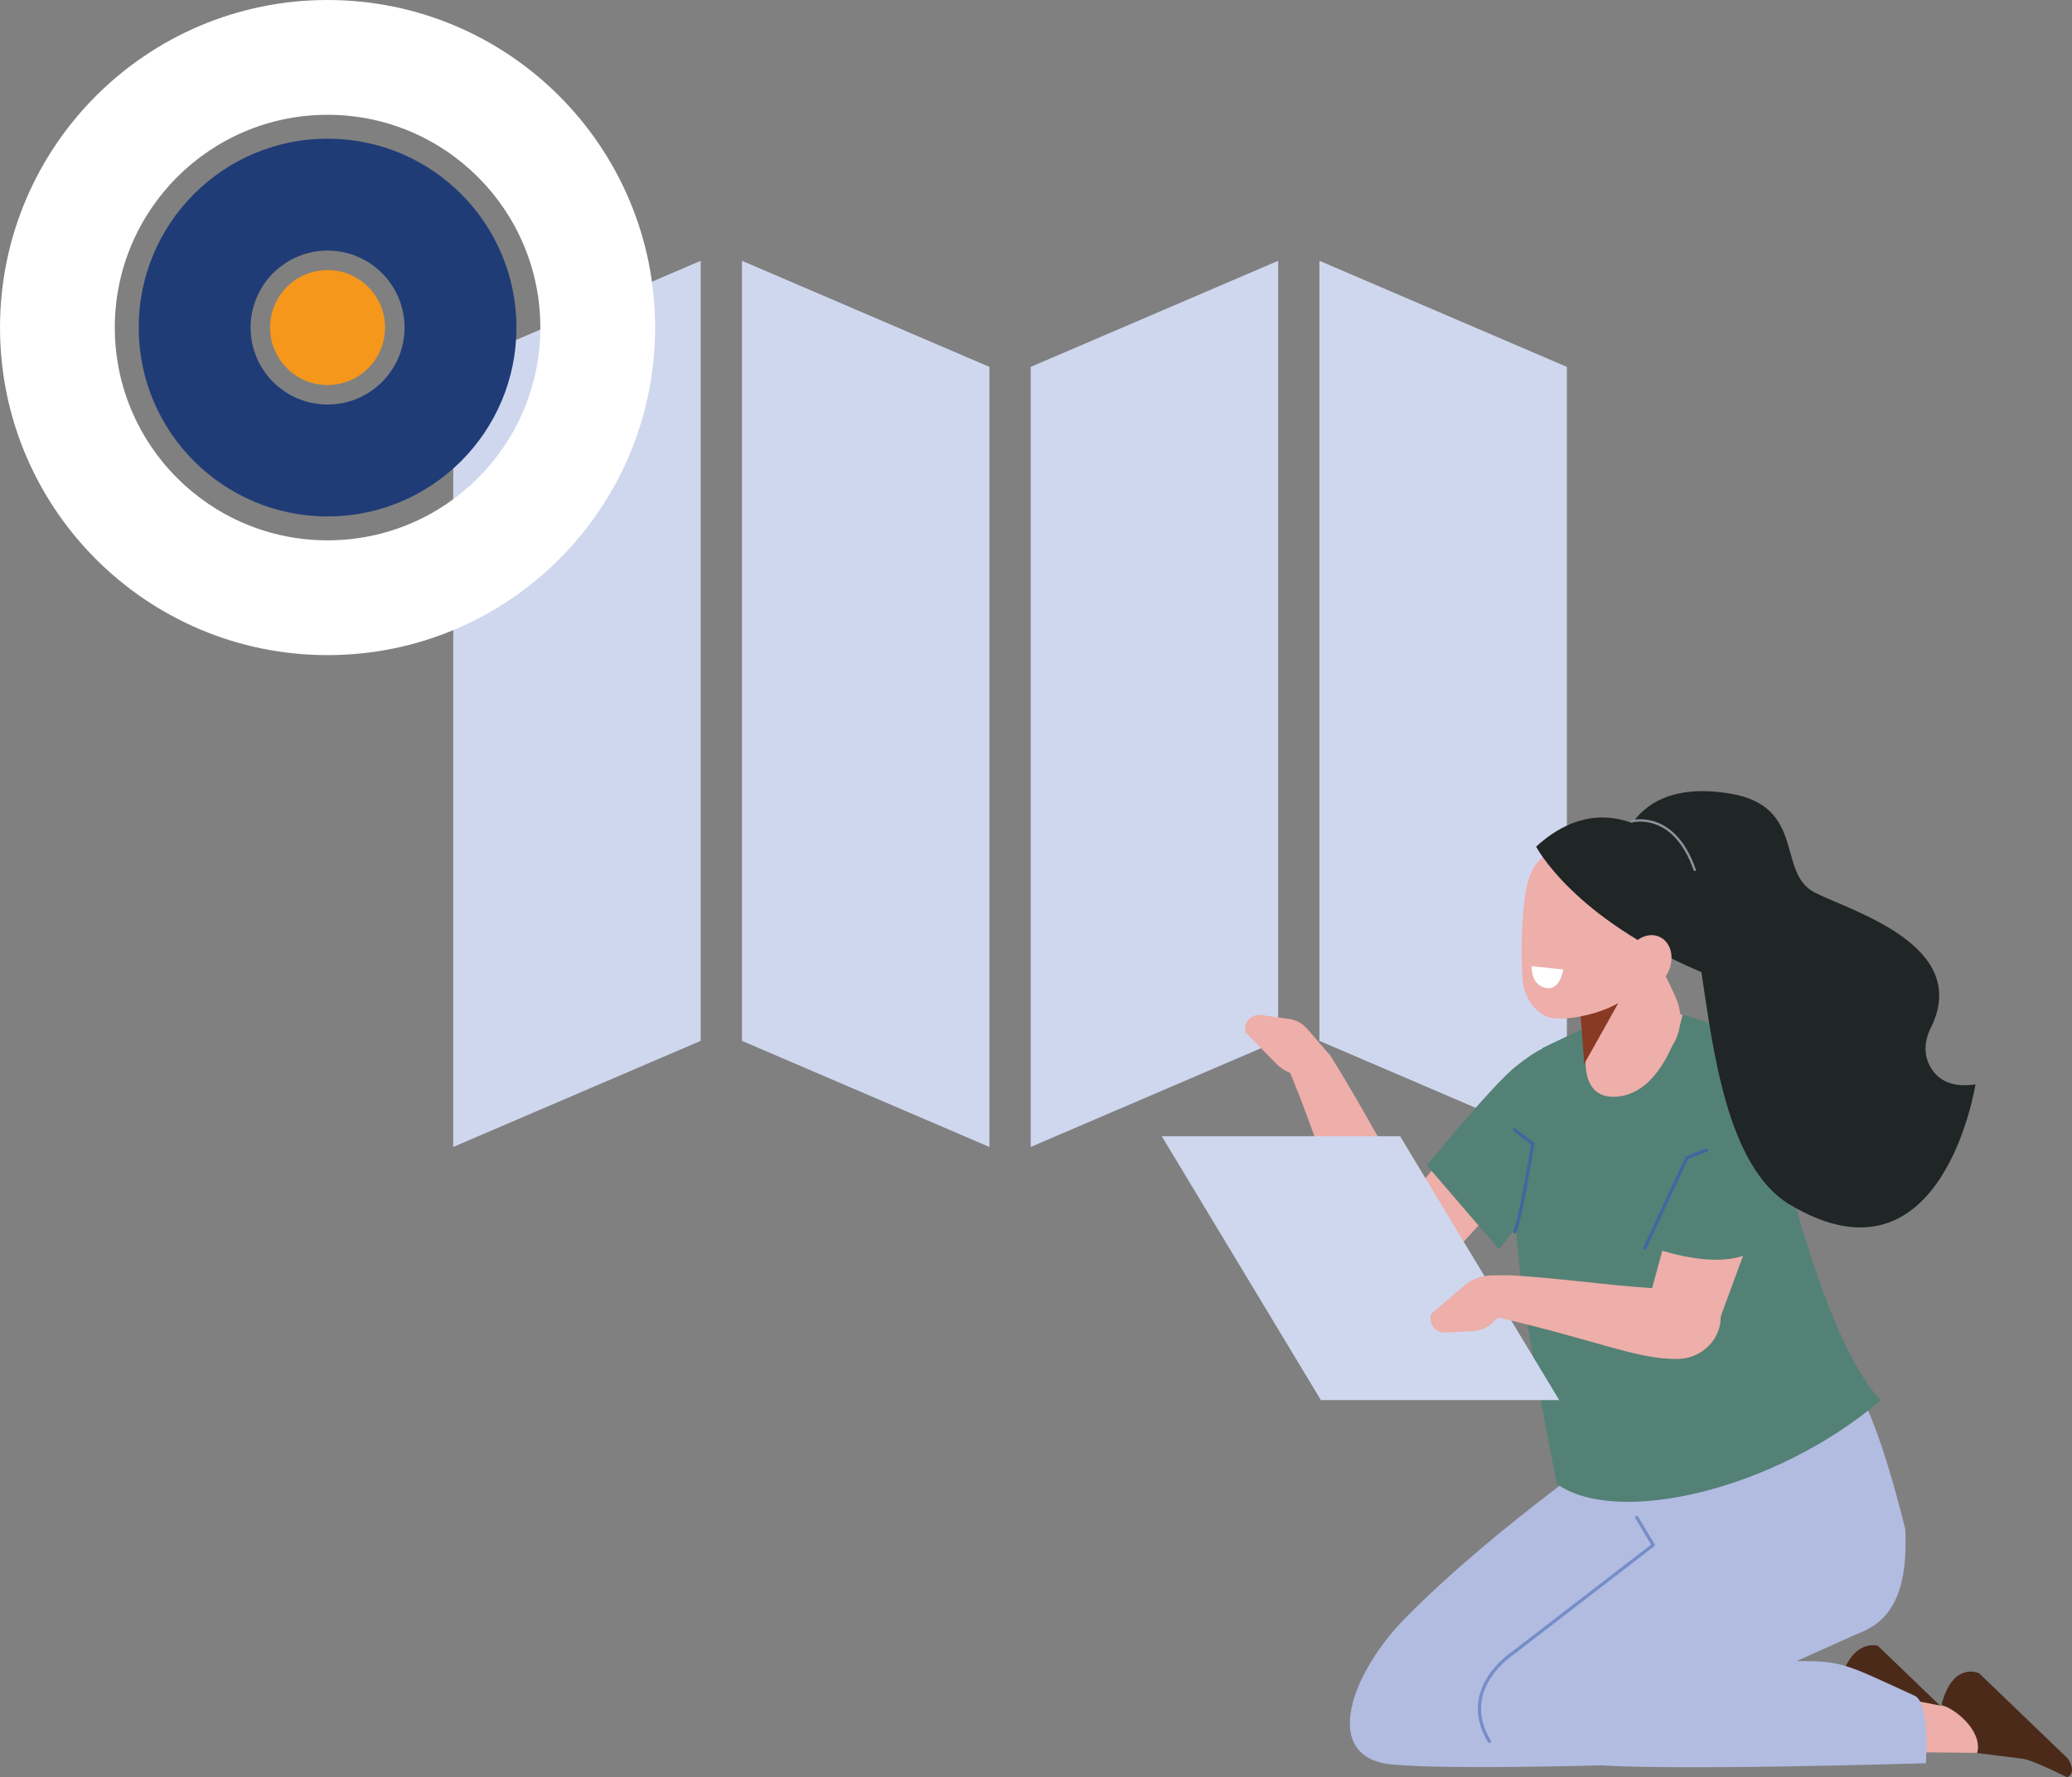 <?xml version="1.0" encoding="UTF-8"?><svg id="a" xmlns="http://www.w3.org/2000/svg" width="213.58mm" height="183.2mm" viewBox="0 0 605.43 519.32"><rect x="0" y="0" width="605.43" height="519.32" fill="#808080" stroke="none"/><path d="m301.17,107.2v227.93l72.31-31V76.2l-72.31,31Zm-96.43-31v227.93l-72.31,31V107.2s53.95-23.13,72.31-31m84.36,258.93V107.2l-72.31-31v227.93l72.31,31Zm96.43-258.93l72.31,31v227.93s-57.15-24.49-72.31-31V76.2h0Z" style="fill:#cfd7ee; stroke-width:0px;"/><path d="m548.04,504.16l12.73,1.59c2.74-.01,13.61,5.51,13.61,5.51,2.3-1.12,1.38-3.84.15-5.53l-25.85-24.86s-7.65-2.32-11.01,10.59c6.27,2.38,12,7.6,10.38,12.69" style="fill:#4b2a1a; stroke-width:0px;"/><polygon points="525.73 490.36 580.6 501.01 588.47 512.3 510.7 511.46 525.73 490.36" style="fill:#eeaea9; stroke-width:0px;"/><path d="m414.73,352.01c-11.11-17.01-15.15-26.12-25.92-43.46l-14-.18c16.44,38.05,15.16,52.38,29.03,63.21,18.25-3.87,15.09-14.52,10.89-19.57" style="fill:#eeaea9; stroke-width:0px;"/><path d="m450.42,306.57s-54.32,55.82-48.95,63.6l2.28,3.5c2.96,4.54,9.38,5.07,13.04,1.07l27.24-29.82,5.43-5.68.96-32.66h0Z" style="fill:#eeaea9; stroke-width:0px;"/><path d="m535.51,399.43l-69.5,12.74c-10.96,5.41.45,71.09.45,71.09l46.28-2.69c21.35-2.7,45.82,4.66,43.98-33.77-13.18-52.93-21.22-47.37-21.22-47.37" style="fill:#b2bce1; stroke-width:0px;"/><path d="m477.93,418.13s-39.1,26.23-66.95,54.28c-16.42,16.54-25.09,41.02-4.49,43.12s91.01-.61,91.01-.61l4.52-19.43-34.48-10.15,41.83-29.97-31.43-37.24h-.01Z" style="fill:#b2bce1; stroke-width:0px;"/><path d="m529.73,414.62s-33.44,29.74-61.29,57.78c-16.42,16.54-25.09,41.02-4.49,43.12s98.79-.32,98.79-.32c0,0,1.26-17.65-3.26-19.71-20.59-9.42-20.98-10.15-34.48-10.15l20.6-9.25-15.87-61.48h0Z" style="fill:#b2bce1; stroke-width:0px;"/><path d="m450.68,306.23l14.8-7.06,6.77-2.16,19.39-.46s.16.03.45.1c17.77,4.06,30.2,20.24,29.81,38.59l-.14,6.71c7.07,26.43,16.3,54.69,27.77,67.24-31.16,26.49-77.37,36.87-94.66,24.37-17.26-88.1-14.03-90.71-4.2-127.33" style="fill:#548176; stroke-width:0px;"/><path d="m464.93,299.21s-6.91,22.28,7.48,21.23,19.23-23.89,19.23-23.89l-11.06-3.22-15.66,5.88h.01Z" style="fill:#eeaea9; stroke-width:0px;"/><path d="m416.9,340.5l21.12,24.54,20.58-26.06-7.57-32.6s-1.36-.1-8.06,5.17c-6.71,5.27-26.06,28.95-26.06,28.95" style="fill:#548176; stroke-width:0px;"/><path d="m388.82,308.55l-6.91-8c-1.35-1.54-3.21-2.55-5.23-2.83l-8.2-1.14c-2.86-.4-5.23,2.2-4.59,5.04l9.05,9.22c2,2.03,4.86,3.32,8.01,3.61l5.25.47,2.63-6.38h-.01Z" style="fill:#eeaea9; stroke-width:0px;"/><path d="m577.68,512.22l12.73,1.59c2.74-.01,13.61,5.51,13.61,5.51,2.3-1.12,1.38-3.84.15-5.53l-25.85-24.86s-7.65-3.75-11.01,9.17c6.27,2.38,12,9.03,10.38,14.12" style="fill:#4b2a1a; stroke-width:0px;"/><path d="m478.25,443.37l4.81,8.07-41.09,31.64s-16.11,10.41-6.77,25.75" style="fill:none; stroke:#768ec8; stroke-linecap:round; stroke-linejoin:round; stroke-width:.95px;"/><path d="m442.59,359.94c1.35-1.88,5.31-25.68,5.31-25.68l-5.31-4.09" style="fill:none; stroke:#4067a0; stroke-linecap:round; stroke-miterlimit:10; stroke-width:.95px;"/><polygon points="409.11 331.99 455.6 409.1 385.96 409.1 339.46 331.99 409.11 331.99" style="fill:#cfd7ee; stroke-width:0px;"/><path d="m491.72,376.91c-20.2-.89-29.9-2.93-50.16-4.29l-8.34,11.32c32.3,7.11,44.9,13.46,57.32,13.12,6.82-.19,12.51-5.84,12.25-12.71-.26-6.9-6.37-7.78-11.07-7.44" style="fill:#eeaea9; stroke-width:0px;"/><path d="m443.43,379.47l-7.4,7.11c-1.48,1.42-3.42,2.26-5.45,2.36l-8.27.42c-2.88.15-5.02-2.65-4.14-5.42l9.8-8.4c2.16-1.85,5.12-2.89,8.28-2.9l5.27-.02,1.91,6.84h0Z" style="fill:#eeaea9; stroke-width:0px;"/><path d="m480.23,385.63l15.44-56.74c1.97-10.87,3.21.11,13.54,3.81,0,0,8.28,11.65,6.9,15.77l-13.59,36.92-22.28.23h-.01Z" style="fill:#eeaea9; stroke-width:0px;"/><path d="m493.91,312.34l-12.64,51.6s19.15,7.7,30.2,2.1c0,0,3.57-9.15,6.53-20.68,4.17-16.23-7.46-32.24-24.09-33.01" style="fill:#548176; stroke-width:0px;"/><polyline points="480.63 364.65 492.89 338.28 498.68 336.05" style="fill:none; stroke:#4067a0; stroke-linecap:round; stroke-miterlimit:10; stroke-width:.95px;"/><path d="m563.31,310.13c-1.21-3.12-.72-6.61.78-9.6,12.22-24.29-23.12-34.25-33.87-39.77-11.21-5.76-2.29-25.21-24.82-28.91-22.54-3.7-27.65,8.72-28.73,8.55-1.58-.25,5.98,20.41,5.98,20.41,0,0,11.22,1.72,14.5,23.26s7.26,56.87,25.89,67.95c44.61,26.53,54.18-35.18,54.18-35.18-8.71,1.33-12.38-2.75-13.91-6.7" style="fill:#202525; stroke-width:0px;"/><path d="m458.83,287.85s2.62,3.53,7.24,18.14c1.23,3.89,4.42,6.81,8.35,7.64,3.93.83,7.99-.56,10.61-3.64.86-1.01,1.7-1.99,2.49-2.92,3.6-4.22,4.48-10.18,2.26-15.31-5.7-13.14-13.11-22.99-13.11-22.99l-17.85,19.09h.01Z" style="fill:#eeaea9; stroke-width:0px;"/><polygon points="461.62 293.51 462.9 310.88 472.94 292.97 461.62 293.51" style="fill:#883a23; stroke-width:0px;"/><path d="m484.12,261.97c.65-5.38-3.1-10.29-8.39-10.96-5.64-.72-12.76-1.63-18.4-2.35-5.29-.68-9.29,3.31-10.76,8.52-1.73,6.15-2.36,19.29-1.68,28.89.38,5.41,3.89,10.8,9.18,11.47,5.64.72,23.22-2.6,26.1-12.66,2.19-7.66,2.98-15,3.94-22.92" style="fill:#eeaea9; stroke-width:0px;"/><path d="m503.93,283.52s-5.7-27.23-13.97-34.76c-11.12-10.12-25.79-15.36-41.11-1.39,0,0,10.68,20.82,48.32,36.69l6.77-.54h-.01Z" style="fill:#202525; stroke-width:0px;"/><path d="m487.4,284.09c-1.99,3.97-6.22,5.82-9.44,4.14-3.23-1.68-4.23-6.26-2.24-10.23s6.22-5.82,9.44-4.14c3.23,1.68,4.23,6.26,2.24,10.23" style="fill:#eeaea9; stroke-width:0px;"/><path d="m447.56,282.3l9.2.98s-.82,6.38-5.2,5.37c-4.37-1.01-4-6.35-4-6.35" style="fill:#fff; stroke-width:0px;"/><path d="m476.76,239.99s12.29-3.43,18.43,14.17" style="fill:none; stroke:#8b929b; stroke-linecap:round; stroke-linejoin:round; stroke-width:.7px;"/><path d="m95.71,157.88c-34.34,0-62.17-27.84-62.17-62.17s27.84-62.17,62.17-62.17,62.17,27.84,62.17,62.17-27.84,62.17-62.17,62.17M95.71,0C42.85,0,0,42.85,0,95.71s42.85,95.71,95.71,95.71,95.71-42.85,95.71-95.71S148.57,0,95.71,0" style="fill:#fff; stroke-width:0px;"/><path d="m95.71,118.2c-12.42,0-22.49-10.07-22.49-22.49s10.07-22.49,22.49-22.49,22.49,10.07,22.49,22.49-10.07,22.49-22.49,22.49m0-77.68c-30.48,0-55.19,24.71-55.19,55.19s24.71,55.19,55.19,55.19,55.19-24.71,55.19-55.19-24.71-55.19-55.19-55.19" style="fill:#203c77; stroke-width:0px;"/><path d="m78.91,95.71c0-9.28,7.52-16.8,16.8-16.8s16.8,7.52,16.8,16.8-7.52,16.8-16.8,16.8-16.8-7.52-16.8-16.8" style="fill:#f4971b; stroke-width:0px;"/></svg>